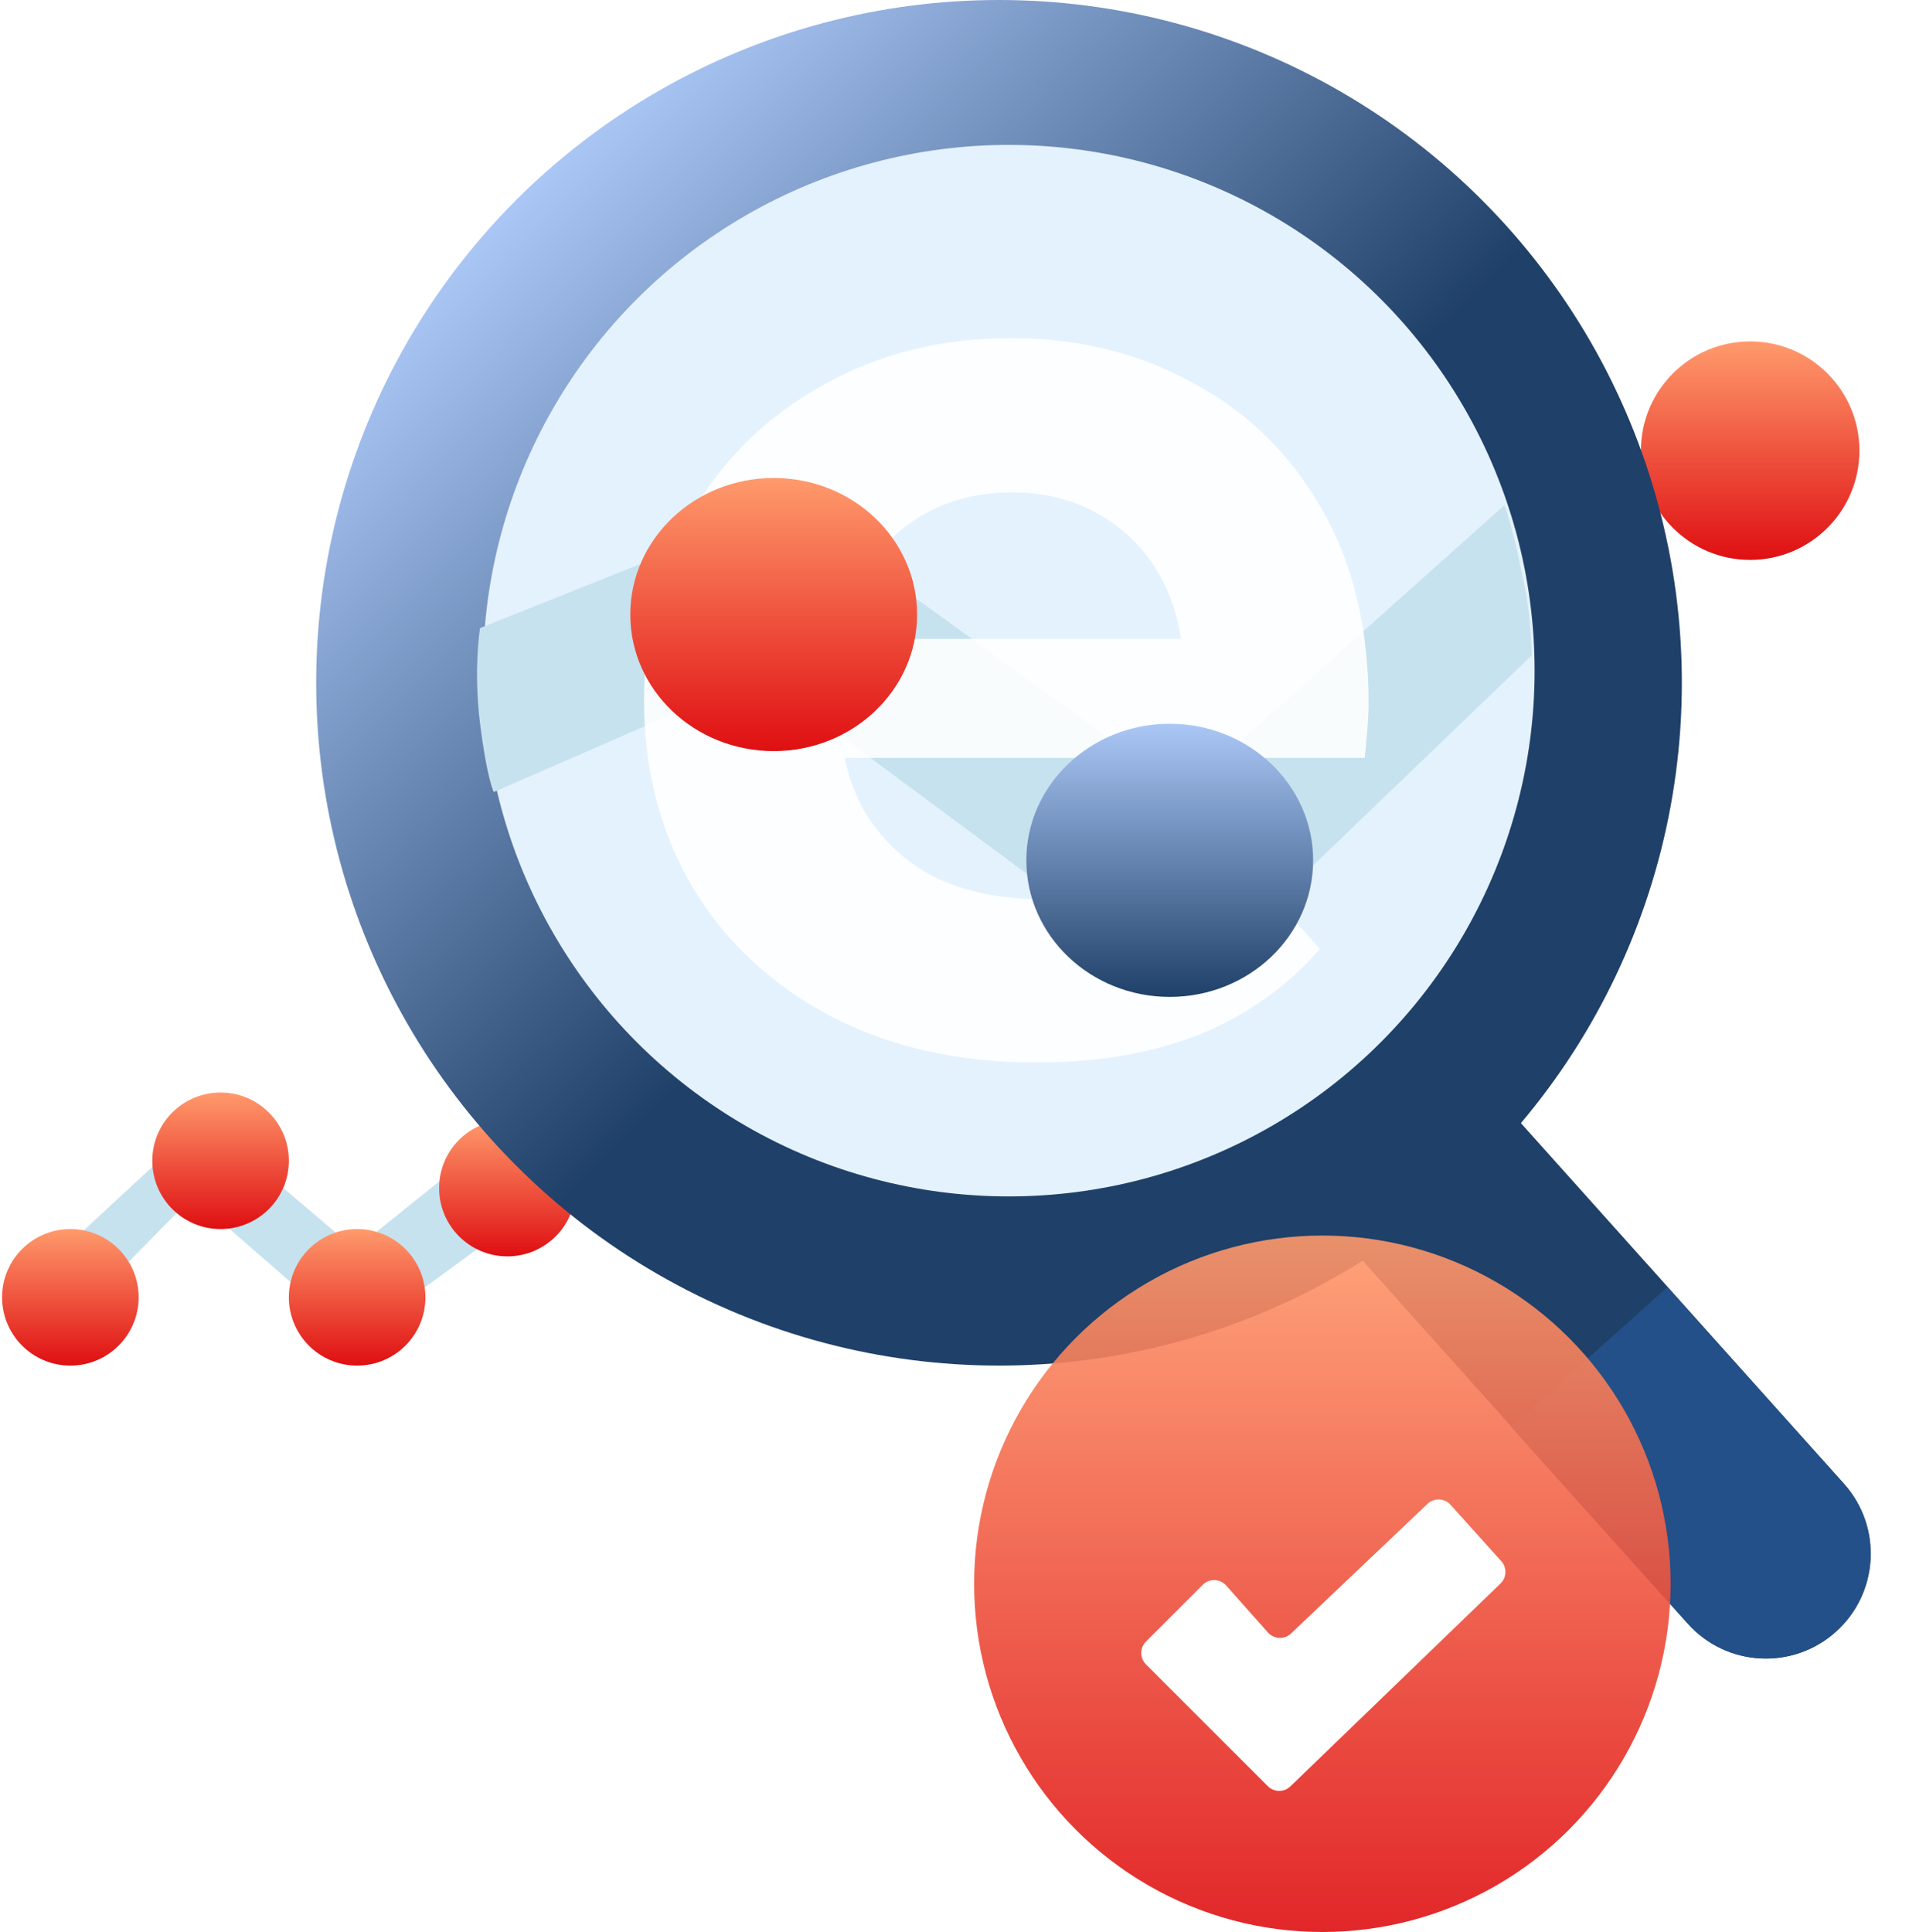 <svg width="119" height="120" viewBox="0 0 119 120" fill="none" xmlns="http://www.w3.org/2000/svg">
<path d="M83.139 76.635L92.838 67.946L114.528 92.158C116.927 94.836 116.701 98.953 114.023 101.352C111.344 103.751 107.228 103.525 104.829 100.847L83.139 76.635Z" fill="#1F4068"/>
<path d="M93.856 88.637L103.555 79.948L114.517 92.156C116.922 94.834 116.698 98.955 114.017 101.356C111.341 103.754 107.229 103.53 104.828 100.856L93.856 88.637Z" fill="#235088"/>
<path d="M12.614 69.553L3.946 77.581C3.946 77.581 3.783 78.73 3.946 80.26C4.109 81.789 4.271 82.171 4.271 82.171L11.963 74.331L22.053 83.124L33.209 74.981L31.496 72.267L30.353 70.91L22.053 77.581L12.614 69.553Z" fill="#C6E2EE"/>
<circle cx="31.513" cy="73.794" r="4.241" fill="url(#paint0_linear_1115_826)"/>
<circle cx="4.37" cy="80.579" r="4.241" fill="url(#paint1_linear_1115_826)"/>
<circle cx="108.7" cy="27.991" r="6.786" fill="url(#paint2_linear_1115_826)"/>
<circle cx="13.7" cy="72.097" r="4.241" fill="url(#paint3_linear_1115_826)"/>
<circle cx="62.048" cy="42.41" r="42.41" fill="url(#paint4_linear_1115_826)"/>
<circle cx="62.656" cy="41.656" r="32.656" fill="#E4F2FD"/>
<path d="M48.901 31.383L29.816 39.011C29.816 39.011 29.392 41.561 29.816 44.954C30.24 48.347 30.664 49.195 30.664 49.195L47.204 41.985L73.499 61.494L95.128 40.713C95.128 40.713 95.129 38.598 94.704 36.472C93.87 32.292 93.432 31.383 93.432 31.383L73.499 49.195L48.901 31.383Z" fill="#C6E2EE"/>
<g opacity="0.9" filter="url(#filter0_d_1115_826)">
<path d="M64.365 64C59.497 64 55.212 63.025 51.508 61.076C47.857 59.126 45.026 56.473 43.016 53.115C41.005 49.704 40 45.832 40 41.5C40 37.114 40.979 33.242 42.937 29.884C44.947 26.473 47.672 23.82 51.111 21.924C54.55 19.975 58.439 19 62.778 19C66.958 19 70.714 19.921 74.048 21.762C77.434 23.549 80.106 26.148 82.064 29.56C84.021 32.917 85 36.951 85 41.663C85 42.15 84.974 42.718 84.921 43.368C84.868 43.964 84.815 44.532 84.762 45.074H50.079V37.682H78.254L73.492 39.875C73.492 37.601 73.042 35.624 72.143 33.946C71.243 32.267 70 30.968 68.413 30.047C66.825 29.072 64.974 28.585 62.857 28.585C60.741 28.585 58.862 29.072 57.222 30.047C55.635 30.968 54.392 32.294 53.492 34.027C52.593 35.706 52.143 37.709 52.143 40.038V41.987C52.143 44.37 52.645 46.482 53.651 48.323C54.709 50.11 56.164 51.491 58.016 52.466C59.921 53.386 62.143 53.847 64.683 53.847C66.958 53.847 68.942 53.495 70.635 52.791C72.381 52.087 73.968 51.031 75.397 49.623L81.984 56.933C80.026 59.208 77.566 60.968 74.603 62.213C71.64 63.404 68.228 64 64.365 64Z" fill="white"/>
</g>
<ellipse cx="48.053" cy="38.17" rx="8.906" ry="8.482" fill="url(#paint5_linear_1115_826)"/>
<circle cx="22.182" cy="80.579" r="4.241" fill="url(#paint6_linear_1115_826)"/>
<ellipse cx="72.651" cy="53.437" rx="8.906" ry="8.482" fill="url(#paint7_linear_1115_826)"/>
<circle opacity="0.9" cx="82.13" cy="98.371" r="21.629" fill="url(#paint8_linear_1115_826)"/>
<g filter="url(#filter1_d_1115_826)">
<path d="M78.75 97.397L76.155 94.477C75.773 94.047 75.107 94.028 74.7 94.434L71.174 97.96C70.784 98.351 70.784 98.984 71.174 99.375L78.742 106.943C79.128 107.328 79.751 107.334 80.144 106.955L93.194 94.355C93.581 93.981 93.603 93.367 93.242 92.967L90.091 89.465C89.714 89.046 89.067 89.021 88.659 89.409L80.186 97.457C79.776 97.847 79.126 97.819 78.75 97.397Z" fill="white"/>
</g>
<defs>
<filter id="filter0_d_1115_826" x="36" y="17" width="53" height="53" filterUnits="userSpaceOnUse" color-interpolation-filters="sRGB">
<feFlood flood-opacity="0" result="BackgroundImageFix"/>
<feColorMatrix in="SourceAlpha" type="matrix" values="0 0 0 0 0 0 0 0 0 0 0 0 0 0 0 0 0 0 127 0" result="hardAlpha"/>
<feOffset dy="2"/>
<feGaussianBlur stdDeviation="2"/>
<feComposite in2="hardAlpha" operator="out"/>
<feColorMatrix type="matrix" values="0 0 0 0 0 0 0 0 0 0 0 0 0 0 0 0 0 0 0.25 0"/>
<feBlend mode="normal" in2="BackgroundImageFix" result="effect1_dropShadow_1115_826"/>
<feBlend mode="normal" in="SourceGraphic" in2="effect1_dropShadow_1115_826" result="shape"/>
</filter>
<filter id="filter1_d_1115_826" x="66.881" y="89.133" width="30.618" height="26.104" filterUnits="userSpaceOnUse" color-interpolation-filters="sRGB">
<feFlood flood-opacity="0" result="BackgroundImageFix"/>
<feColorMatrix in="SourceAlpha" type="matrix" values="0 0 0 0 0 0 0 0 0 0 0 0 0 0 0 0 0 0 127 0" result="hardAlpha"/>
<feOffset dy="4"/>
<feGaussianBlur stdDeviation="2"/>
<feComposite in2="hardAlpha" operator="out"/>
<feColorMatrix type="matrix" values="0 0 0 0 0 0 0 0 0 0 0 0 0 0 0 0 0 0 0.25 0"/>
<feBlend mode="normal" in2="BackgroundImageFix" result="effect1_dropShadow_1115_826"/>
<feBlend mode="normal" in="SourceGraphic" in2="effect1_dropShadow_1115_826" result="shape"/>
</filter>
<linearGradient id="paint0_linear_1115_826" x1="31.513" y1="69.553" x2="31.513" y2="78.035" gradientUnits="userSpaceOnUse">
<stop stop-color="#FF9A6C"/>
<stop offset="1" stop-color="#DF0F12"/>
</linearGradient>
<linearGradient id="paint1_linear_1115_826" x1="4.37" y1="76.338" x2="4.37" y2="84.82" gradientUnits="userSpaceOnUse">
<stop stop-color="#FF9A6C"/>
<stop offset="1" stop-color="#DF0F12"/>
</linearGradient>
<linearGradient id="paint2_linear_1115_826" x1="108.7" y1="21.205" x2="108.7" y2="34.776" gradientUnits="userSpaceOnUse">
<stop stop-color="#FF9A6C"/>
<stop offset="1" stop-color="#DF0F12"/>
</linearGradient>
<linearGradient id="paint3_linear_1115_826" x1="13.7" y1="67.856" x2="13.7" y2="76.338" gradientUnits="userSpaceOnUse">
<stop stop-color="#FF9A6C"/>
<stop offset="1" stop-color="#DF0F12"/>
</linearGradient>
<linearGradient id="paint4_linear_1115_826" x1="28.968" y1="15.268" x2="89.191" y2="75.915" gradientUnits="userSpaceOnUse">
<stop stop-color="#ABC7F6"/>
<stop offset="0.542" stop-color="#1F4068"/>
</linearGradient>
<linearGradient id="paint5_linear_1115_826" x1="48.053" y1="29.688" x2="48.053" y2="46.652" gradientUnits="userSpaceOnUse">
<stop stop-color="#FF9A6C"/>
<stop offset="1" stop-color="#DF0F12"/>
</linearGradient>
<linearGradient id="paint6_linear_1115_826" x1="22.182" y1="76.338" x2="22.182" y2="84.82" gradientUnits="userSpaceOnUse">
<stop stop-color="#FF9A6C"/>
<stop offset="1" stop-color="#DF0F12"/>
</linearGradient>
<linearGradient id="paint7_linear_1115_826" x1="72.651" y1="44.955" x2="72.651" y2="61.919" gradientUnits="userSpaceOnUse">
<stop stop-color="#ABC7F6"/>
<stop offset="1" stop-color="#1F4068"/>
</linearGradient>
<linearGradient id="paint8_linear_1115_826" x1="82.13" y1="76.742" x2="82.13" y2="120.001" gradientUnits="userSpaceOnUse">
<stop stop-color="#FF9A6C"/>
<stop offset="1" stop-color="#DF0F12"/>
</linearGradient>
</defs>
</svg>
